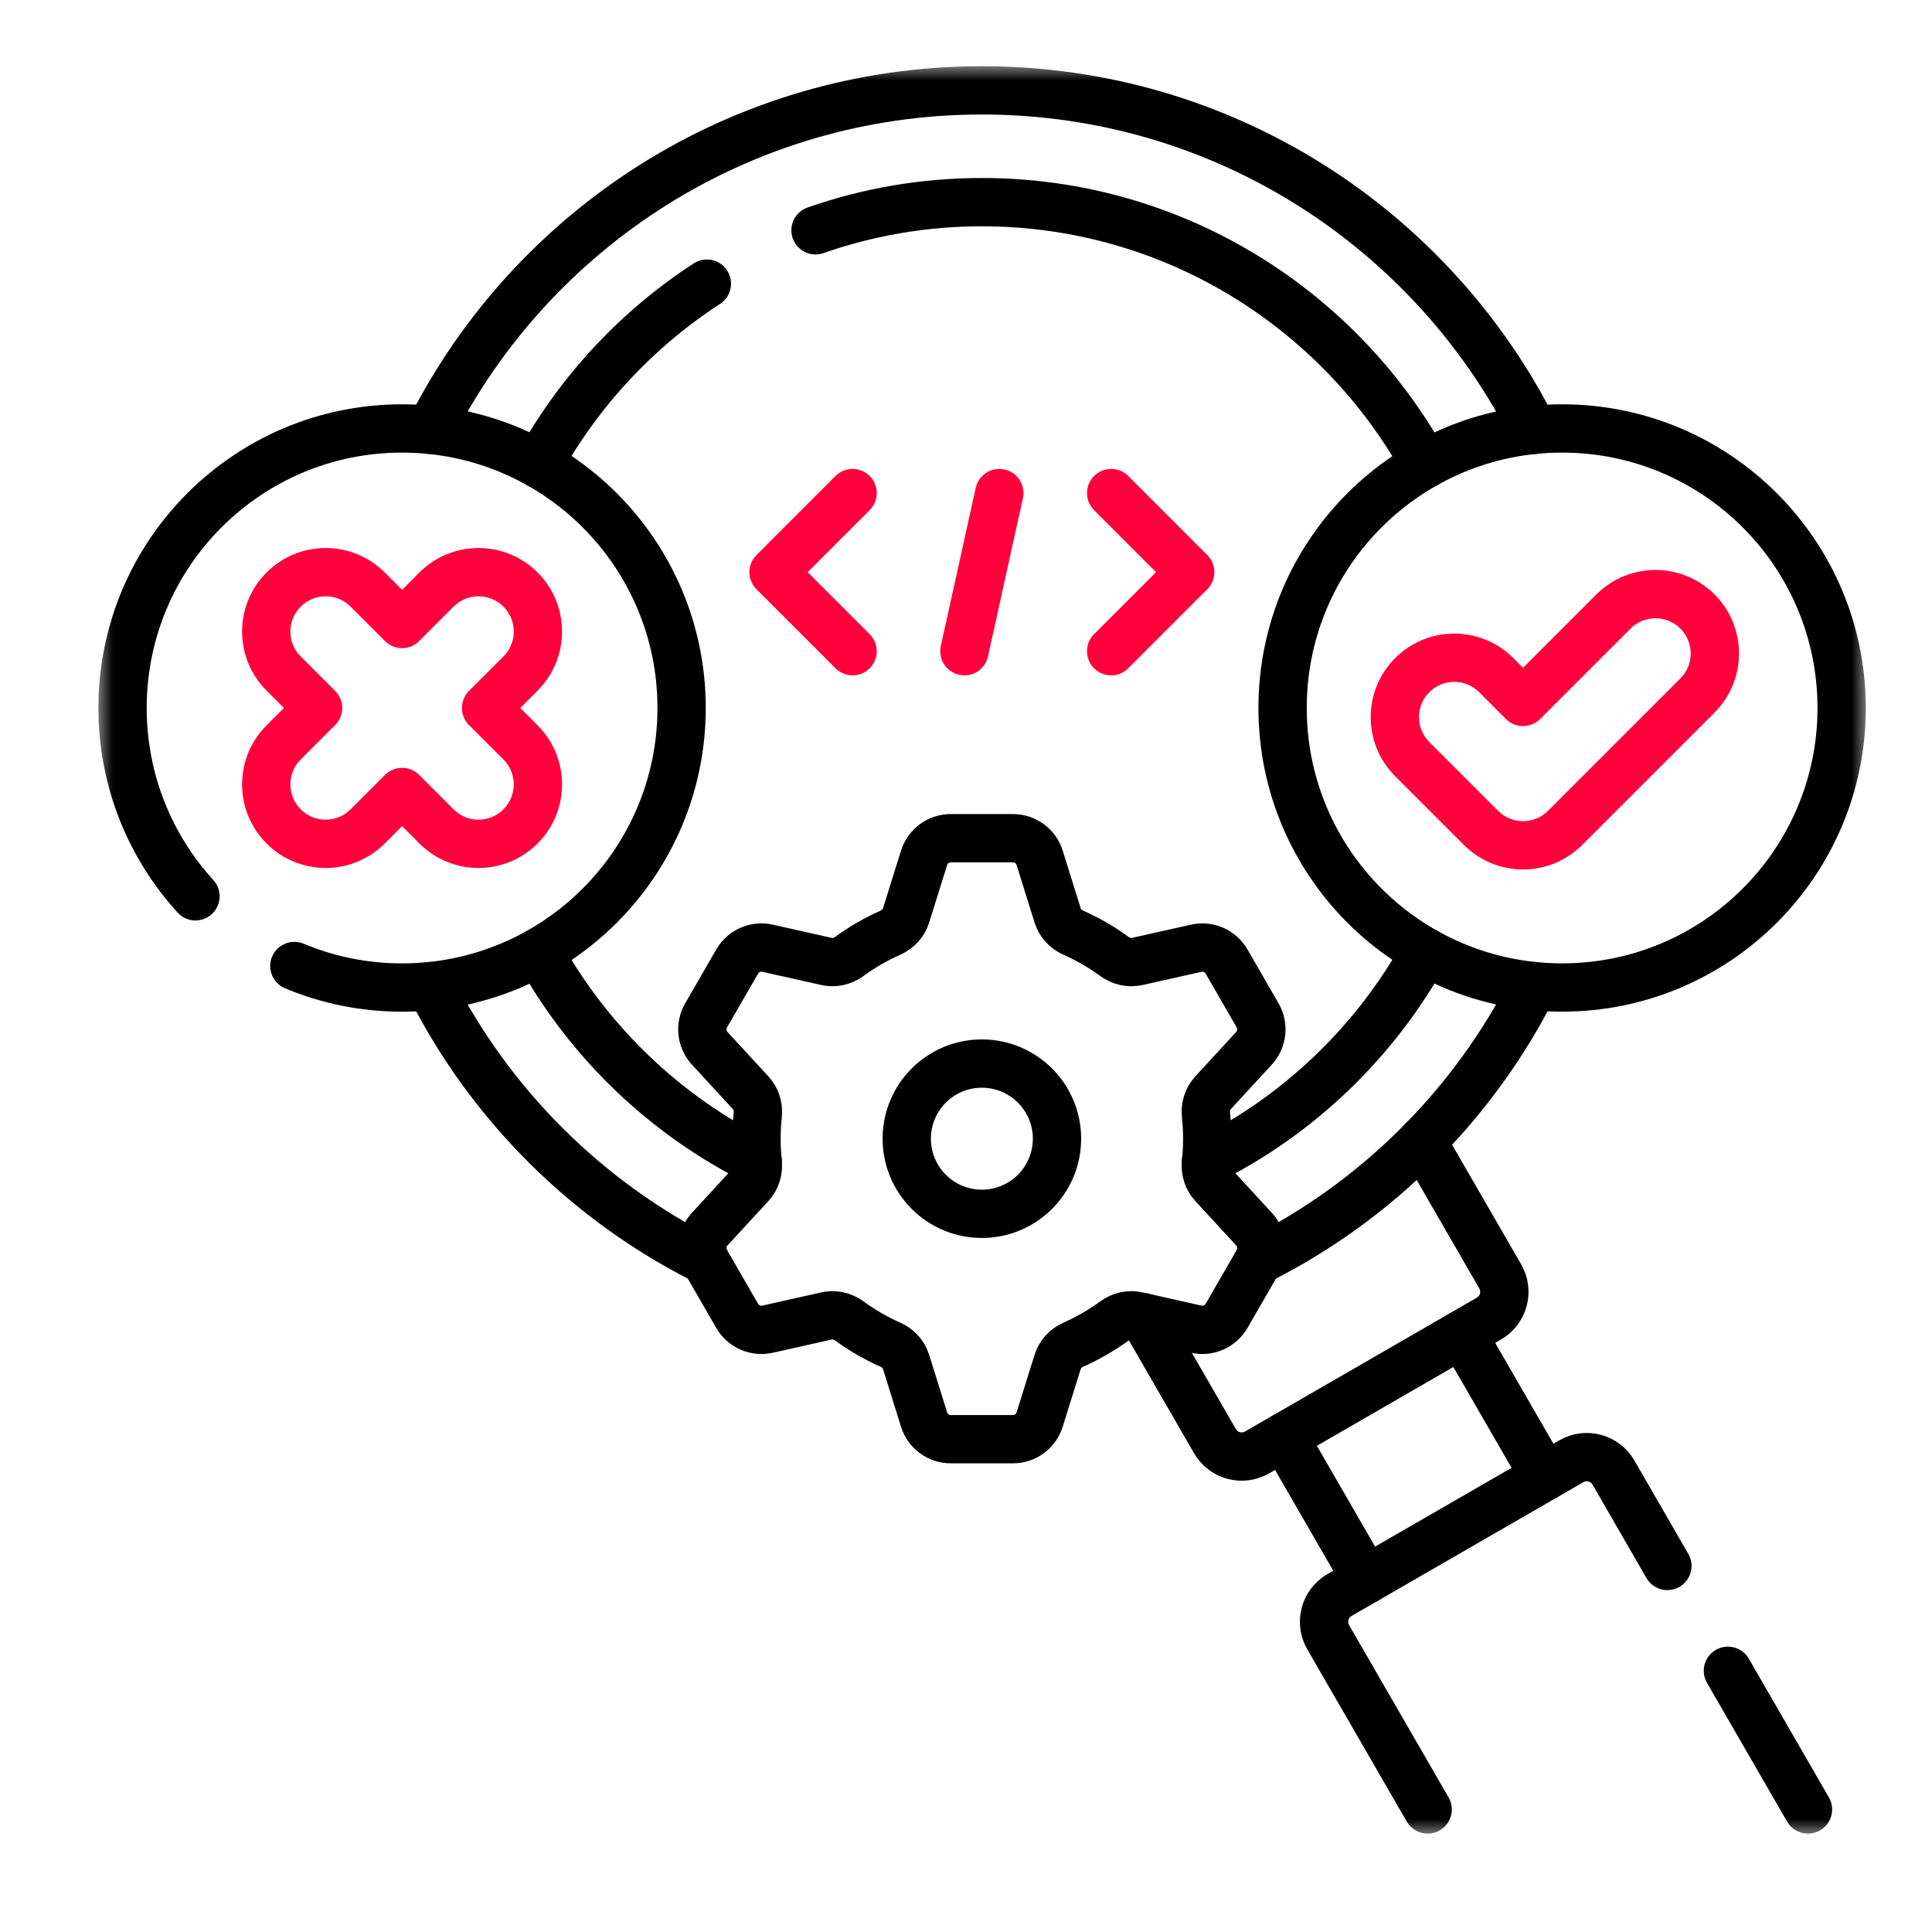 <svg width="60" height="60" viewBox="0 0 60 60" fill="none" xmlns="http://www.w3.org/2000/svg">
<mask id="mask0_98_5520" style="mask-type:luminance" maskUnits="userSpaceOnUse" x="3" y="2" width="55" height="55">
<path d="M3 2H58V57H3V2Z" fill="white"/>
</mask>
<g mask="url(#mask0_98_5520)">
<path d="M44.165 35.438L46.591 39.64C46.856 40.099 46.698 40.685 46.239 40.95L39.042 45.106C38.583 45.371 37.997 45.215 37.731 44.755L35.512 40.911" stroke="black" stroke-width="1.5" stroke-miterlimit="10" stroke-linecap="round" stroke-linejoin="round"/>
<path d="M56.148 56.194L53.662 51.888" stroke="black" stroke-width="1.5" stroke-miterlimit="10" stroke-linecap="round" stroke-linejoin="round"/>
<path d="M44.337 56.194L41.248 50.846C40.983 50.388 41.14 49.802 41.598 49.536L48.798 45.381C49.257 45.116 49.843 45.274 50.107 45.73L51.782 48.632" stroke="black" stroke-width="1.5" stroke-miterlimit="10" stroke-linecap="round" stroke-linejoin="round"/>
<path d="M13.362 13.35C16.521 7.095 23.006 2.806 30.492 2.806C37.98 2.806 44.465 7.095 47.624 13.351" stroke="black" stroke-width="1.5" stroke-miterlimit="10" stroke-linecap="round" stroke-linejoin="round"/>
<path d="M13.362 30.625C15.218 34.3 18.221 37.295 21.901 39.142" stroke="black" stroke-width="1.5" stroke-miterlimit="10" stroke-linecap="round" stroke-linejoin="round"/>
<path d="M39.085 39.142C42.765 37.295 45.768 34.299 47.624 30.624" stroke="black" stroke-width="1.5" stroke-miterlimit="10" stroke-linecap="round" stroke-linejoin="round"/>
<path d="M42.431 49.057L39.873 44.627" stroke="black" stroke-width="1.5" stroke-miterlimit="10" stroke-linecap="round" stroke-linejoin="round"/>
<path d="M45.41 41.43L47.968 45.86" stroke="black" stroke-width="1.5" stroke-miterlimit="10" stroke-linecap="round" stroke-linejoin="round"/>
<path d="M37.456 36.067C40.331 34.64 42.709 32.357 44.257 29.554" stroke="black" stroke-width="1.5" stroke-miterlimit="10" stroke-linecap="round" stroke-linejoin="round"/>
<path d="M25.327 7.152C26.946 6.586 28.684 6.278 30.493 6.278C36.414 6.278 41.58 9.57 44.257 14.421" stroke="black" stroke-width="1.5" stroke-miterlimit="10" stroke-linecap="round" stroke-linejoin="round"/>
<path d="M21.953 8.809C19.786 10.217 17.987 12.145 16.733 14.415" stroke="black" stroke-width="1.5" stroke-miterlimit="10" stroke-linecap="round" stroke-linejoin="round"/>
<path d="M16.734 29.559C18.281 32.36 20.657 34.641 23.531 36.067" stroke="black" stroke-width="1.5" stroke-miterlimit="10" stroke-linecap="round" stroke-linejoin="round"/>
<path d="M57.194 21.987C57.194 26.781 53.308 30.668 48.513 30.668C43.719 30.668 39.832 26.781 39.832 21.987C39.832 17.192 43.719 13.306 48.513 13.306C53.308 13.306 57.194 17.192 57.194 21.987Z" stroke="black" stroke-width="1.5" stroke-miterlimit="10" stroke-linecap="round" stroke-linejoin="round"/>
<path d="M9.141 30C10.17 30.431 11.3 30.669 12.486 30.669C17.281 30.669 21.168 26.781 21.168 21.986C21.168 17.192 17.281 13.306 12.486 13.306C7.692 13.306 3.806 17.192 3.806 21.986C3.806 24.24 4.664 26.293 6.071 27.836" stroke="black" stroke-width="1.5" stroke-miterlimit="10" stroke-linecap="round" stroke-linejoin="round"/>
<path d="M47.299 26.252C46.827 26.252 46.355 26.072 45.995 25.712L43.859 23.576C43.138 22.855 43.138 21.688 43.859 20.967C44.579 20.247 45.747 20.247 46.468 20.967L47.299 21.799L50.107 18.991C50.827 18.271 51.995 18.271 52.716 18.991C53.436 19.712 53.436 20.88 52.716 21.6L48.604 25.712C48.243 26.072 47.771 26.252 47.299 26.252Z" stroke="#FF003C" stroke-width="1.5" stroke-miterlimit="10" stroke-linecap="round" stroke-linejoin="round"/>
<path d="M15.096 21.987L16.165 20.918C16.885 20.198 16.885 19.03 16.165 18.309C15.444 17.589 14.277 17.589 13.556 18.309L12.487 19.378L11.418 18.309C10.697 17.589 9.529 17.589 8.809 18.309C8.088 19.03 8.088 20.198 8.809 20.918L9.878 21.987L8.809 23.056C8.088 23.777 8.088 24.945 8.809 25.665C9.169 26.025 9.641 26.206 10.113 26.206C10.585 26.206 11.057 26.025 11.418 25.665L12.487 24.596L13.556 25.665C13.916 26.025 14.388 26.206 14.861 26.206C15.333 26.206 15.805 26.025 16.165 25.665C16.885 24.945 16.885 23.777 16.165 23.056L15.096 21.987Z" stroke="#FF003C" stroke-width="1.5" stroke-miterlimit="10" stroke-linecap="round" stroke-linejoin="round"/>
<path d="M32.826 35.363C32.826 36.652 31.781 37.696 30.493 37.696C29.204 37.696 28.16 36.652 28.16 35.363C28.16 34.075 29.204 33.03 30.493 33.03C31.781 33.03 32.826 34.075 32.826 35.363ZM37.492 35.363C37.492 35.112 37.478 34.864 37.452 34.62C37.425 34.37 37.504 34.119 37.675 33.934L38.944 32.556C39.201 32.276 39.247 31.862 39.057 31.534L38.092 29.861C37.902 29.532 37.52 29.365 37.15 29.448L35.322 29.858C35.076 29.913 34.819 29.856 34.616 29.708C34.216 29.416 33.785 29.166 33.328 28.964C33.097 28.861 32.921 28.668 32.845 28.427L32.287 26.64C32.174 26.278 31.838 26.031 31.458 26.031H29.527C29.147 26.031 28.811 26.278 28.698 26.64L28.14 28.427C28.065 28.668 27.888 28.861 27.657 28.964C27.2 29.166 26.769 29.416 26.37 29.708C26.166 29.856 25.909 29.913 25.663 29.858L23.835 29.448C23.465 29.365 23.083 29.532 22.894 29.861L21.928 31.534C21.738 31.862 21.784 32.276 22.041 32.556L23.31 33.934C23.481 34.119 23.56 34.37 23.533 34.62C23.507 34.864 23.494 35.112 23.494 35.363C23.494 35.614 23.507 35.862 23.533 36.106C23.56 36.357 23.481 36.607 23.31 36.793L22.041 38.171C21.784 38.45 21.738 38.864 21.928 39.193L22.894 40.866C23.083 41.194 23.465 41.362 23.835 41.279L25.663 40.869C25.909 40.813 26.166 40.87 26.37 41.019C26.769 41.31 27.2 41.56 27.657 41.763C27.888 41.865 28.065 42.059 28.14 42.299L28.698 44.086C28.811 44.449 29.147 44.695 29.527 44.695H31.458C31.838 44.695 32.174 44.449 32.287 44.086L32.845 42.299C32.921 42.059 33.097 41.865 33.328 41.763C33.785 41.56 34.216 41.31 34.616 41.019C34.819 40.87 35.076 40.813 35.322 40.869L37.15 41.279C37.52 41.362 37.902 41.194 38.092 40.866L39.057 39.193C39.247 38.864 39.201 38.45 38.944 38.171L37.675 36.793C37.504 36.607 37.425 36.357 37.452 36.106C37.478 35.862 37.492 35.614 37.492 35.363Z" stroke="black" stroke-width="1.5" stroke-miterlimit="10" stroke-linecap="round" stroke-linejoin="round"/>
<path d="M26.478 20.224L24.023 17.769L26.478 15.313" stroke="#FF003C" stroke-width="1.5" stroke-miterlimit="10" stroke-linecap="round" stroke-linejoin="round"/>
<path d="M34.508 20.224L36.963 17.769L34.508 15.313" stroke="#FF003C" stroke-width="1.5" stroke-miterlimit="10" stroke-linecap="round" stroke-linejoin="round"/>
<path d="M31.035 15.313L29.95 20.224" stroke="#FF003C" stroke-width="1.5" stroke-miterlimit="10" stroke-linecap="round" stroke-linejoin="round"/>
</g>
</svg>
